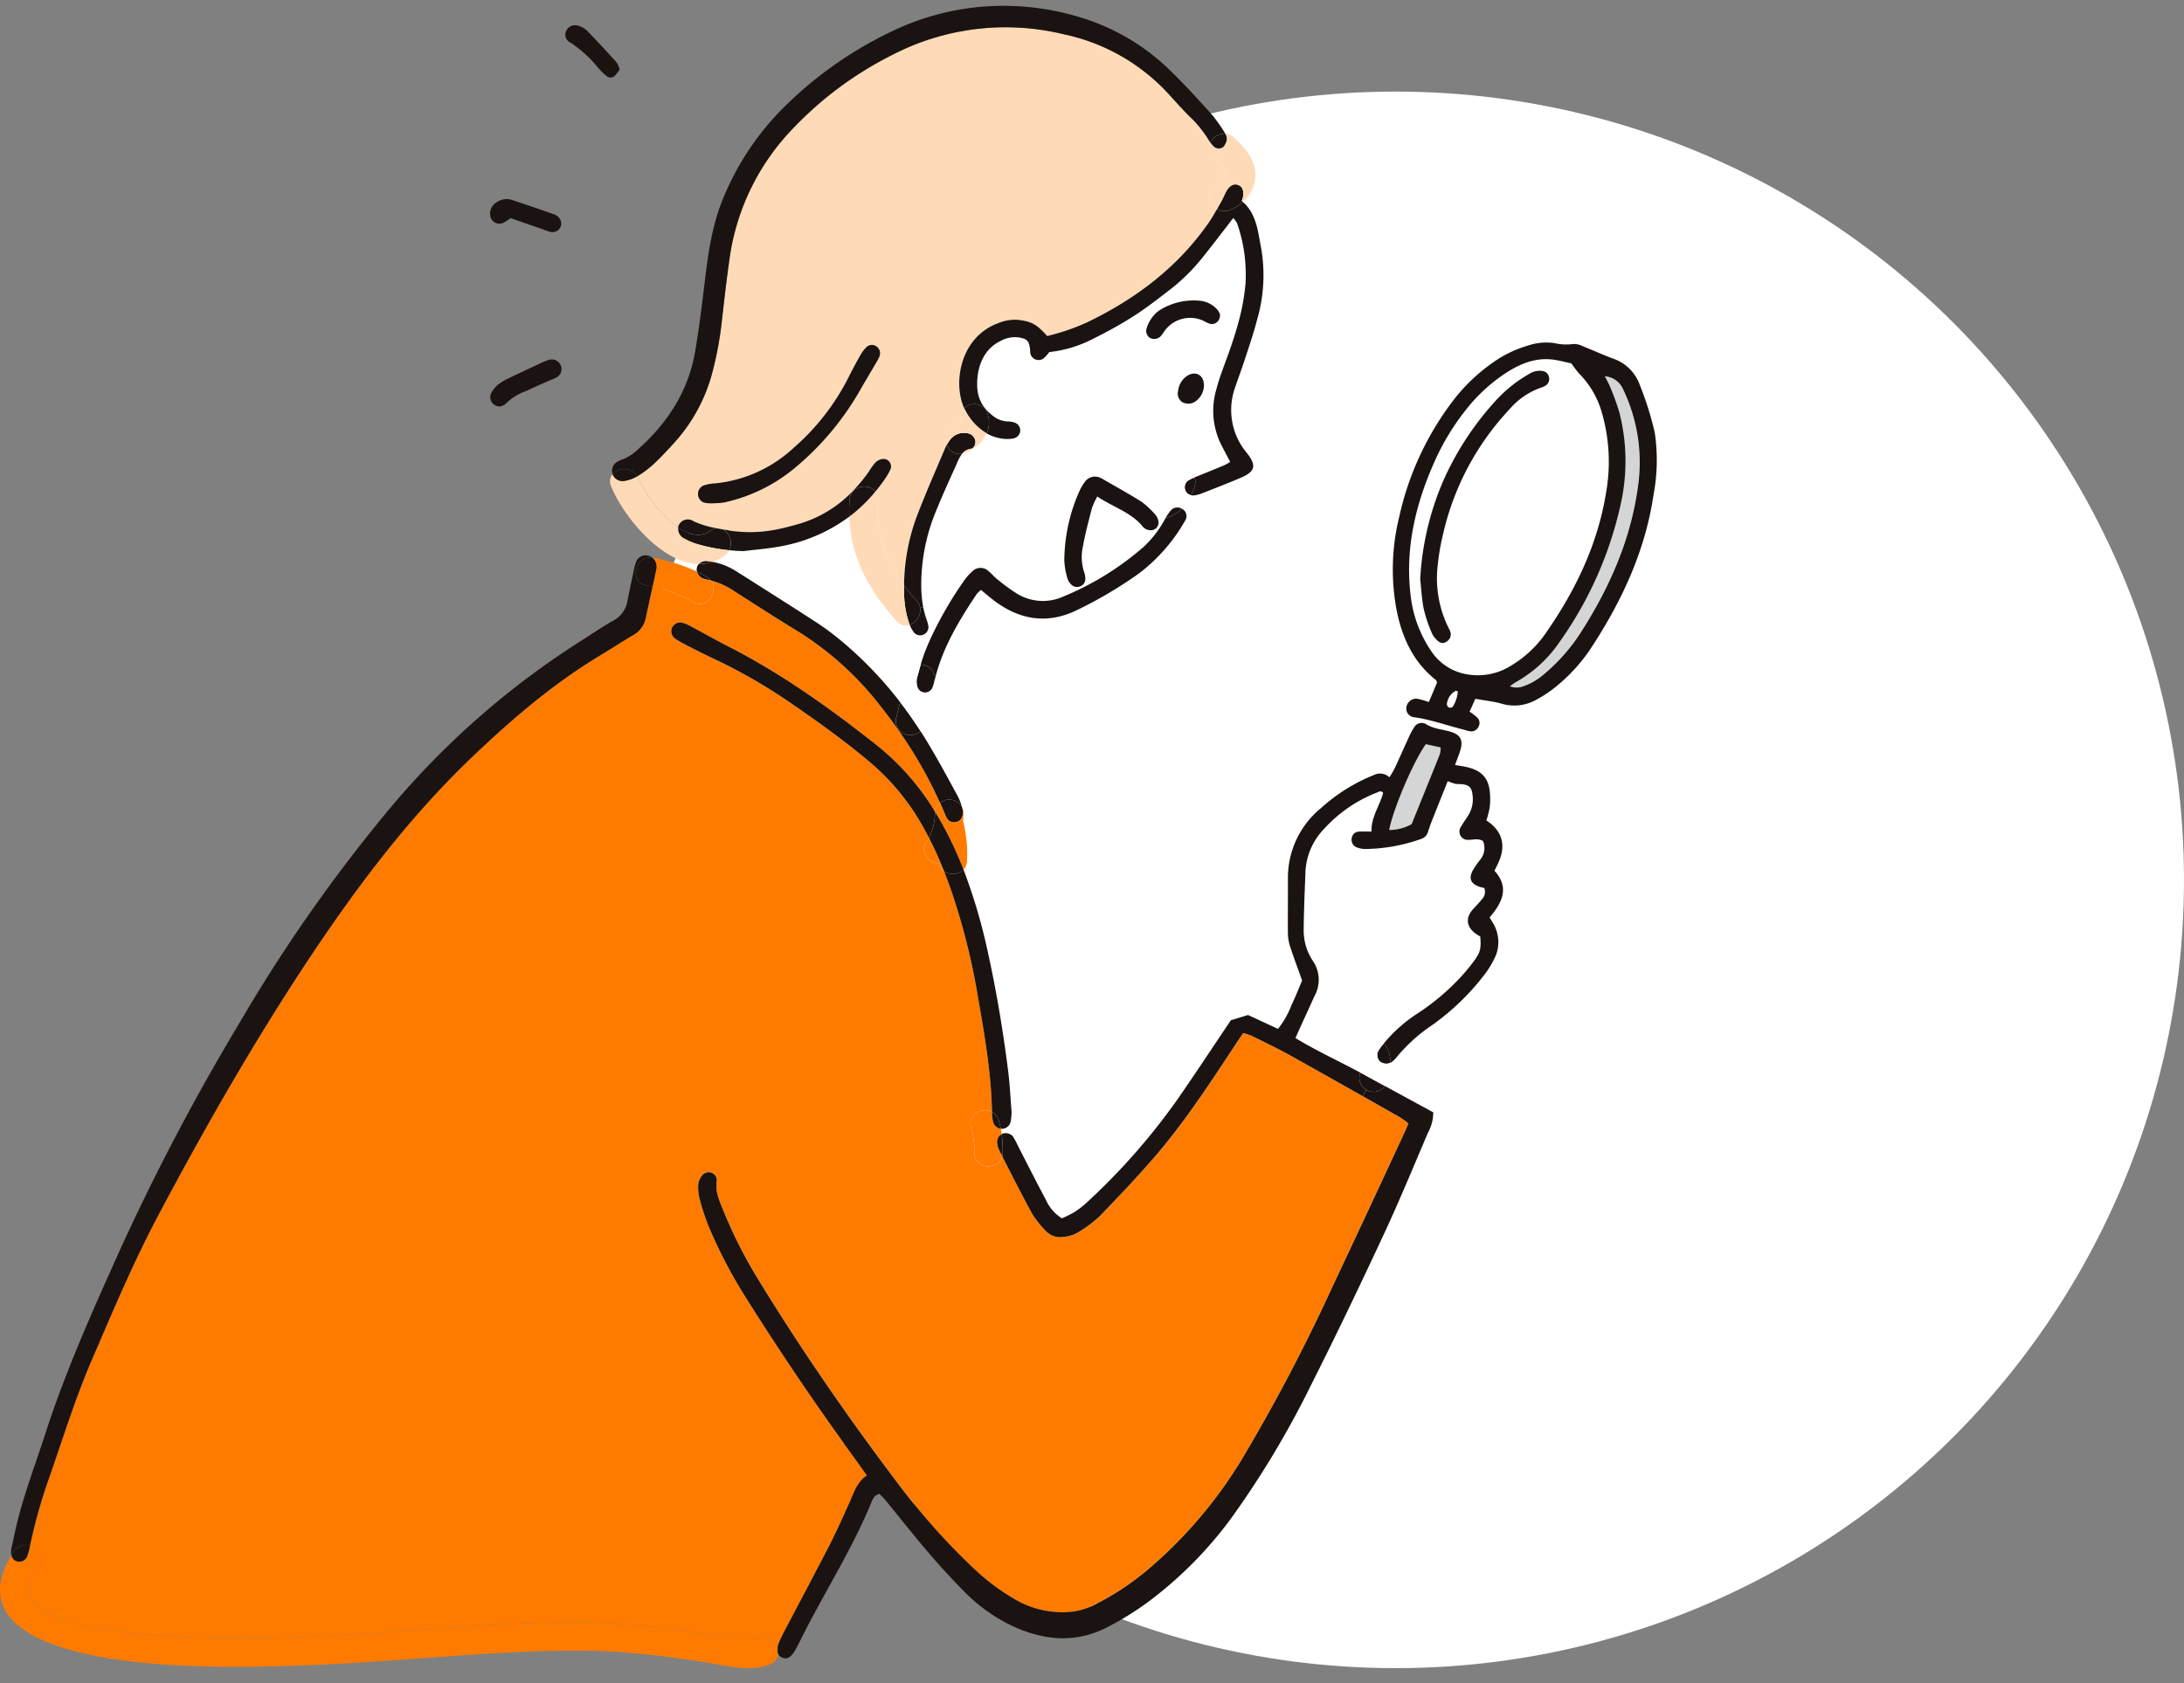 <svg xmlns="http://www.w3.org/2000/svg" xmlns:xlink="http://www.w3.org/1999/xlink" width="384" height="296" viewBox="0 0 384 296">
  <rect x="0" y="0" width="384" height="296" fill="#808080" stroke="none"/>
  <defs>
    <clipPath id="clip-path">
      <rect id="長方形_3946" data-name="長方形 3946" width="384" height="296" transform="translate(10465 -1781)" fill="#fff" stroke="#707070" stroke-width="1"/>
    </clipPath>
    <clipPath id="clip-path-2">
      <rect id="長方形_3717" data-name="長方形 3717" width="291.312" height="292.376" fill="none"/>
    </clipPath>
  </defs>
  <g id="ill-woman-search02" transform="translate(-10465 1781)" clip-path="url(#clip-path)">
    <g id="ill-woman-search" transform="translate(10465 -1779.954)">
      <circle id="楕円形_410" data-name="楕円形 410" cx="138.634" cy="138.634" r="138.634" transform="translate(106.732 15.061)" fill="#fff"/>
      <g id="グループ_4247" data-name="グループ 4247" transform="translate(0 -0.046)" clip-path="url(#clip-path-2)">
        <path id="パス_49398" data-name="パス 49398" d="M810.911,529.946c-3.76-2.018-7.659-3.8-11.407-6.08.382-.852.689-1.548,1.009-2.244.777-1.716,1.573-3.428,2.344-5.152a5.862,5.862,0,0,0-.238-6.092,9.644,9.644,0,0,1-1.668-5.352c.025-3.435.182-6.87.307-10.3a11.58,11.58,0,0,1,3.284-7.647,24.388,24.388,0,0,1,9.257-6.375c.37-.144.758-.451,1.122.051-.6,2.287-2.15,4.274-2.043,6.8-.809,0-1.492-.025-2.168.006a1.3,1.3,0,0,0-1.291,1.047,1.457,1.457,0,0,0,.815,1.711,4.671,4.671,0,0,0,1.492.3,30.236,30.236,0,0,0,9.833-1.754,1.835,1.835,0,0,0,1.235-1.216c.194-.57.37-1.147.589-1.705.94-2.388,1.9-4.763,2.9-7.264a10.6,10.6,0,0,0,1.317.47c.42.082.859.026,1.285.082,1.185.15,1.617.614,1.749,1.83a5.4,5.4,0,0,1-.646,3.485c-.438.733-.958,1.417-1.391,2.162a1.469,1.469,0,0,0,1.366,2.294c.84.013,1.7-.307,2.526.22a3.219,3.219,0,0,1-.558,3.347,15.971,15.971,0,0,0-1.3,1.905c-.677,1.392-.282,2.244,1.184,2.77a8.275,8.275,0,0,0,.884.226,1.864,1.864,0,0,1-.432,2.012c-.477.608-1.022,1.154-1.542,1.73-1.366,1.5-1.178,3.1.5,4.312.269.194.558.351.777.489.144,1.974.05,2.664-.89,4a31.209,31.209,0,0,1-2.607,3.184,40.415,40.415,0,0,1-7.471,6.3,26.321,26.321,0,0,0-5.967,5.277c-.025-.037-.05-.069-.081-.107a2.518,2.518,0,0,0-3.548,0,2.465,2.465,0,0,0-.319,3.084,1.352,1.352,0,0,0,.037.162c.013.2.019.4.019.6,0,.075-.044.482-.05.614-.094.319-.3.927-.075.439a3.21,3.21,0,0,0-.144.382" transform="translate(-571.729 -342.31)" fill="#fff"/>
        <path id="パス_49399" data-name="パス 49399" d="M886.353,220.827c2.532-1.7,5.272-2.908,8.431-2.557,1.09.125,2.156.432,3.372.683a17.542,17.542,0,0,0,1.428,1.869,15.809,15.809,0,0,1,3.936,6.838,31.051,31.051,0,0,1,.727,14.027c-1.467,9.069-5.34,17.148-10.549,24.626a19.7,19.7,0,0,1-6.142,5.785,10.961,10.961,0,0,1-7.634,1.561,9.426,9.426,0,0,1-6.493-4.212,21.636,21.636,0,0,1-3.535-9.559c-1.047-8.455.89-16.365,4.338-24a42.27,42.27,0,0,1,5.522-8.963,29.473,29.473,0,0,1,6.6-6.1m6.8-.52a3.259,3.259,0,0,0-2.444.514,23.84,23.84,0,0,0-5.635,4.443,52.432,52.432,0,0,0-9.126,13.619,50.142,50.142,0,0,0-4.374,17.995c.169,1.516.25,3.416.62,5.259a25.231,25.231,0,0,0,1.479,4.368,3.987,3.987,0,0,0,1.128,1.348,1.107,1.107,0,0,0,1.423.018,1.466,1.466,0,0,0,.7-1.529,3.2,3.2,0,0,0-.282-.715,19.555,19.555,0,0,1-1.98-11.238,39.381,39.381,0,0,1,.971-5.565,47.374,47.374,0,0,1,11.6-21.756,12.9,12.9,0,0,1,5.666-3.879,3.444,3.444,0,0,0,.7-.32,1.373,1.373,0,0,0,.608-1.554,1.313,1.313,0,0,0-1.047-1.009" transform="translate(-621.862 -156.044)" fill="#fff"/>
        <path id="パス_49400" data-name="パス 49400" d="M715.975,145.656a11.249,11.249,0,0,0-6.926,1.492,4.884,4.884,0,0,0-.689.476l-2.313-.5c1.63-1.153,3.2-2.388,4.789-3.6a34.788,34.788,0,0,0,5.791-5.848c1.706-2.124,3.341-4.3,5.1-6.569a4.492,4.492,0,0,1,.677.928,27.37,27.37,0,0,1,1.473,10.642,37.554,37.554,0,0,1-1.122,6.337l-3.529-.05a1.727,1.727,0,0,0,.176-.877,2.292,2.292,0,0,0-.351-.721,4.7,4.7,0,0,0-3.077-1.7" transform="translate(-504.897 -93.753)" fill="#fff"/>
        <path id="パス_49401" data-name="パス 49401" d="M475.139,335.835a1.4,1.4,0,0,0,1.654.326,1.237,1.237,0,0,0,.608-.508l.971.47c-.395.834-.771,1.679-1.122,2.538a27.008,27.008,0,0,0-.946,2.77,2.249,2.249,0,0,0-2.426,1.787l-1.209,4.826a67.763,67.763,0,0,0-10.661-11.037,45.631,45.631,0,0,0-3.923-2.9c-3.592-2.344-7.221-4.632-10.844-6.938q-1.843-1.175-3.7-2.331a11.3,11.3,0,0,0-3.868-1.461,7.639,7.639,0,0,0,2.168-1.147,2.585,2.585,0,0,0,.778-.9c.834.088,1.674.139,2.52.157,2.03-.25,4.086-.407,6.1-.765a28.707,28.707,0,0,0,12.5-5.3c.276,7.182,3.3,12.729,8.28,18.327a2.13,2.13,0,0,0,2.344.7,5.7,5.7,0,0,0,.777,1.392" transform="translate(-314.41 -225.56)" fill="#fff"/>
        <path id="パス_49402" data-name="パス 49402" d="M617,203.369a3.562,3.562,0,0,0,1.254-2.457c.062-1.893-1.31-2.746-2.783-1.95a3.564,3.564,0,0,0-1.748,2.689,1.835,1.835,0,0,0,.689,2.024,2.216,2.216,0,0,0,2.589-.307m5.49-8.016c-.721,2.018-1.536,4.018-2.062,6.086a13.371,13.371,0,0,0,.865,9.777c.476.915.953,1.824,1.561,2.984a9.958,9.958,0,0,1-1.04.595c-1.579.659-3.171,1.3-4.757,1.949-.163.07-.333.132-.5.2a2.609,2.609,0,0,0-1.687-1.548,2.55,2.55,0,0,0-3.084,1.756c-.081.25-.175.5-.269.746-.031.069-.119.269-.15.326-.082.157-.175.313-.27.464l-.037.038c-.038.037-.126.119-.189.176-.107.069-.2.131-.307.194a.411.411,0,0,1-.057.026.879.879,0,0,1-.1.037,2.515,2.515,0,0,0,1.1,4.9c-.031.057-.069.12-.1.176a18.97,18.97,0,0,1-3.742,4.883,50.985,50.985,0,0,1-14.147,8.762,8.725,8.725,0,0,1-8.16-.514,33.118,33.118,0,0,1-3.51-2.576c-.539-.42-.971-.978-1.511-1.4a1.994,1.994,0,0,0-2.808.057,9.1,9.1,0,0,0-1.524,1.724,65.951,65.951,0,0,0-5.477,9.357h-.007l-.971-.47a1.41,1.41,0,0,0,.245-.94,7.309,7.309,0,0,0-.333-1.241,14.359,14.359,0,0,1-.564-2.05,19.875,19.875,0,0,1-.357-3.51,33.806,33.806,0,0,1,2.626-13.55c1.128-2.783,2.382-5.517,3.617-8.249a7.386,7.386,0,0,1,.915-1.724,1.72,1.72,0,0,0,.307-.081,6.92,6.92,0,0,0,4.031-3.522,7.785,7.785,0,0,0,3.209.965,5.7,5.7,0,0,0,1.529-.094,1.439,1.439,0,0,0,.075-2.808,4.33,4.33,0,0,0-1.273-.176,4.383,4.383,0,0,1-2.557-1.084,7.305,7.305,0,0,1-1.229-1.178,6.166,6.166,0,0,1-1.4-3.642c-.189-3.146.871-6.732,4.105-8.242a5.151,5.151,0,0,1,3.222-.62c1.485.276,1.779.6,1.968,2.175.019.169-.013.345.019.507a1.471,1.471,0,0,0,2.344,1,5.781,5.781,0,0,0,1-1.11,21.656,21.656,0,0,0,7.841-2.407,71.207,71.207,0,0,0,7.176-4.03c.559-.357,1.11-.733,1.649-1.116l2.313.5a6.163,6.163,0,0,0-1.881,2.94,1.481,1.481,0,0,0,.565,1.6,1.615,1.615,0,0,0,1.892-.232,7.329,7.329,0,0,0,.621-.827,5.544,5.544,0,0,1,7.2-1.792,4.748,4.748,0,0,0,.927.413,1.412,1.412,0,0,0,1.542-.764l3.529.05c-.532,2.068-1.2,4.106-1.937,6.13" transform="translate(-406.567 -133.966)" fill="#fff"/>
        <path id="パス_49403" data-name="パス 49403" d="M442.7,98.79a35.66,35.66,0,0,0-2.438,12.667,21.175,21.175,0,0,1-4.588-14.98,2.223,2.223,0,0,0-.439-1.555c.583-.7,1.134-1.429,1.661-2.2a9.988,9.988,0,0,0,1.015-1.78A1.333,1.333,0,0,0,436.6,89.2a2.314,2.314,0,0,0-1.335.583,11.025,11.025,0,0,0-1.2,1.66,27.89,27.89,0,0,1-2.739,3.329,21.267,21.267,0,0,1-9.821,5.936c-.908.251-1.811.514-2.732.7a23.814,23.814,0,0,1-9.182.395c-.376-.069-.752-.132-1.122-.194a1.838,1.838,0,0,0-1.24-.232h-.013a16.609,16.609,0,0,1-4.043-1.253,1.74,1.74,0,0,0-2.457.632,1.44,1.44,0,0,0-.169.5,22.844,22.844,0,0,1-6.951-8.58,2.768,2.768,0,0,0-.213-.433,17.656,17.656,0,0,0,2.858-2.144c1.316-1.228,2.544-2.551,3.754-3.892a29.642,29.642,0,0,0,6.668-12.629,60.768,60.768,0,0,0,1.561-8.612c.439-3.836.871-7.678,1.429-11.5a41.063,41.063,0,0,1,11.169-22.476,63.127,63.127,0,0,1,17.543-12.931,43.266,43.266,0,0,1,30.01-3.534A34.645,34.645,0,0,1,486.854,25.1c1.215,1.329,2.413,2.689,3.691,3.955a20.371,20.371,0,0,1,3.228,3.993c.107.175.219.351.344.52A2.1,2.1,0,0,0,494.7,36.2a6.332,6.332,0,0,1,2.338,3.178c.213.846-1.323,1.422-1.83,1.66-2.019.94-1.43,3.291.081,4.212-.458.816-.922,1.624-1.454,2.389-5.484,7.9-12.893,13.462-21.473,17.581a38.142,38.142,0,0,1-6.926,2.363c-1.887-2.069-2.664-2.489-4.871-2.814a7.6,7.6,0,0,0-3.773.564c-6.757,2.507-7.948,10.612-5.961,14.949a2.477,2.477,0,0,0-.6,2.438,1.017,1.017,0,0,1-.088.138.608.608,0,0,1-.062.075c-.038.038-.2.181-.27.245-.068.037-.132.087-.2.125a1.049,1.049,0,0,0-.119.075.309.309,0,0,1-.069.025,2.557,2.557,0,0,0-1.755,3.084,2.007,2.007,0,0,0,.094.27,6.557,6.557,0,0,0-.313.633c-1.6,3.791-3.266,7.559-4.751,11.4M436.01,70.98a1.462,1.462,0,0,0-.608-1.58,1.382,1.382,0,0,0-1.674.063,6.627,6.627,0,0,0-1.1,1.4c-.8,1.423-1.573,2.864-2.3,4.325a40.645,40.645,0,0,1-9.5,12.084,23.69,23.69,0,0,1-14.1,6.255,7.233,7.233,0,0,0-1.749.377,1.607,1.607,0,0,0,.4,3.045,10.12,10.12,0,0,0,1.134.07c.664-.038,1.178-.051,1.692-.1a6.98,6.98,0,0,0,1.009-.194,29.075,29.075,0,0,0,12.059-6.111A49.945,49.945,0,0,0,432.2,77.686c1.1-1.943,2.263-3.854,3.385-5.785a4.208,4.208,0,0,0,.42-.921" transform="translate(-281.31 -9.493)" fill="#fedab6"/>
        <path id="パス_49404" data-name="パス 49404" d="M943.968,274.159a32.742,32.742,0,0,1-6.155,6.9,11.152,11.152,0,0,1-3.992,2.281,3.271,3.271,0,0,1-2.074-.1,10.2,10.2,0,0,1,.984-.683,22.9,22.9,0,0,0,7.873-7.283,66.261,66.261,0,0,0,10.636-24.093A34.508,34.508,0,0,0,951,235.1a43,43,0,0,0-1.662-4.582,20.2,20.2,0,0,0-.915-1.805,3.828,3.828,0,0,1,3.234,2.313,29.734,29.734,0,0,1,2.683,16.509c-1.235,9.791-5.1,18.459-10.373,26.619" transform="translate(-666.296 -163.558)" fill="#d4d5d5"/>
        <path id="パス_49405" data-name="パス 49405" d="M857.363,470.978c.658-3.629,4.306-12.159,6.443-15.086.784.169,1.6.35,2.6.57a5.077,5.077,0,0,1-.149,1.2c-1.642,4.118-3.316,8.223-4.958,12.291a8.129,8.129,0,0,1-3.936,1.022" transform="translate(-613.104 -326.012)" fill="#d4d5d5"/>
        <path id="パス_49406" data-name="パス 49406" d="M170.712,380.847a76.694,76.694,0,0,1,7.508,13.087,2.063,2.063,0,0,0-.307.345,2.28,2.28,0,0,0-.551,1.222,44.144,44.144,0,0,0-10.247-11.714c-8.23-6.506-16.735-12.592-26.105-17.38-2.287-1.172-4.531-2.444-6.8-3.648a5.636,5.636,0,0,0-1.423-.558,1.6,1.6,0,0,0-1.691.9,1.578,1.578,0,0,0,.457,1.855,12.939,12.939,0,0,0,1.761,1.06c1.68.865,3.36,1.723,5.065,2.525a96.147,96.147,0,0,1,13.169,7.528c4.889,3.359,9.715,6.787,14.252,10.611a41.014,41.014,0,0,1,9.063,10.8q.732,1.261,1.391,2.557a7.464,7.464,0,0,1-.458.815c-1.2,1.886.489,3.666,2.219,3.7a2.193,2.193,0,0,0,.921,1.411c.4.99.765,1.986,1.122,3a116.957,116.957,0,0,1,4.8,18.935c1.178,6.75,2.363,13.494,2.5,20.364-1.729-.915-4.425.407-3.667,2.788a13.282,13.282,0,0,1,.539,4.35c0,2.989,4.281,3.215,4.927.683,1.73,3.385,3.448,6.782,5.264,10.117a17.46,17.46,0,0,0,2.4,3.009,3.412,3.412,0,0,0,3.046,1.041,5.878,5.878,0,0,0,2.9-.966,22.982,22.982,0,0,0,3.485-2.632c3.278-3.4,6.55-6.819,9.634-10.4,5.4-6.262,9.9-13.187,14.434-20.076.376-.564.758-1.122,1.191-1.768a9.784,9.784,0,0,1,1.479.464c2.3,1.141,4.626,2.25,6.869,3.5q6.356,3.535,12.674,7.132,3.309,1.871,6.618,3.748a16.4,16.4,0,0,1,1.423,1.015c-.219.52-.376.922-.558,1.31q-6.478,13.886-12.968,27.766a315.092,315.092,0,0,1-15.951,30.3A79.606,79.606,0,0,1,214.548,528.9a47.485,47.485,0,0,1-8.555,5.7,12.037,12.037,0,0,1-4.6,1.561,16.558,16.558,0,0,1-9.464-1.874,38.082,38.082,0,0,1-7.665-5.622,118.062,118.062,0,0,1-14-15.807c-8.493-11.251-16.478-22.859-23.848-34.874a82.181,82.181,0,0,1-6.3-12.391c-.658-1.648-1.473-3.3-1.166-5.2a1.363,1.363,0,0,0-.877-1.441,1.483,1.483,0,0,0-1.805.6,2.962,2.962,0,0,0-.57,1.391,8.458,8.458,0,0,0,.225,2.545,40.566,40.566,0,0,0,1.7,5.121,85.067,85.067,0,0,0,6.18,11.87q9.279,14.723,19.5,28.812c.652.9,1.291,1.812,2.062,2.889-1.837,1.21-2.332,3.172-3.147,4.952-1.1,2.419-2.175,4.864-3.384,7.226-2.632,5.115-5.346,10.192-8.017,15.287a22.038,22.038,0,0,0-.984,2.093,3.156,3.156,0,0,0-.188.809,2.588,2.588,0,0,0-3.66-1.586c.79-.407-.665-.088-1.128-.1-1.091-.031-2.181-.15-3.259-.269-3.172-.332-6.318-.815-9.477-1.254a133.178,133.178,0,0,0-20.163-1.335c-13.89.176-27.76,1.711-41.637,2.388a258.888,258.888,0,0,1-27.985.07,88.676,88.676,0,0,1-13.789-1.755c-3.084-.677-6.632-1.573-9.063-3.711-2.25-1.981-1.461-4.356.188-6.9a2.322,2.322,0,0,0-1.448-3.56,92.241,92.241,0,0,1,3.034-11.019c2.551-7.189,4.751-14.5,7.778-21.535,3.735-8.675,7.4-17.387,11.826-25.73C49,450.945,57.6,435.889,67.194,421.418c8.524-12.836,17.75-25.108,28.957-35.776,6.913-6.588,14.158-12.774,22.375-17.719,1.912-1.154,3.779-2.375,5.7-3.51a4.386,4.386,0,0,0,2.238-2.989q.593-2.773,1.2-5.534a22.7,22.7,0,0,1,7.033,2.633c2.469,1.561,4.757-1.805,3.19-3.742a13.5,13.5,0,0,1,4.237,1.955c3.691,2.357,7.365,4.739,11.107,7.008A55.274,55.274,0,0,1,167.677,376.8c1.053,1.322,2.069,2.67,3.034,4.042" transform="translate(-12.934 -253.706)" fill="#ff7b00"/>
        <path id="パス_49407" data-name="パス 49407" d="M895.639,225.916a3.259,3.259,0,0,1,2.444-.514,1.313,1.313,0,0,1,1.047,1.009,1.373,1.373,0,0,1-.608,1.554,3.439,3.439,0,0,1-.7.32,12.9,12.9,0,0,0-5.666,3.88,47.375,47.375,0,0,0-11.6,21.755,39.454,39.454,0,0,0-.971,5.565,19.558,19.558,0,0,0,1.98,11.238,3.2,3.2,0,0,1,.282.715,1.466,1.466,0,0,1-.7,1.529,1.108,1.108,0,0,1-1.423-.018A3.981,3.981,0,0,1,878.6,271.6a25.222,25.222,0,0,1-1.479-4.368c-.37-1.843-.452-3.742-.621-5.259a50.146,50.146,0,0,1,4.374-17.995A52.426,52.426,0,0,1,890,230.36a23.842,23.842,0,0,1,5.635-4.444" transform="translate(-626.792 -161.138)" fill="#1a1311"/>
        <path id="パス_49408" data-name="パス 49408" d="M869.02,271.547a.715.715,0,0,0,.344.583c.176.087.6.038.671-.087a6.015,6.015,0,0,0,.915-2.72c-.213-.088-.307-.163-.351-.138a3.04,3.04,0,0,0-1.58,2.363m17.443-12.567c5.209-7.478,9.082-15.557,10.549-24.626a31.056,31.056,0,0,0-.727-14.027,15.811,15.811,0,0,0-3.937-6.838,17.586,17.586,0,0,1-1.428-1.869c-1.216-.25-2.282-.558-3.372-.683-3.159-.351-5.9.859-8.431,2.558a29.477,29.477,0,0,0-6.6,6.1A42.278,42.278,0,0,0,867,228.557c-3.447,7.634-5.384,15.544-4.337,24a21.633,21.633,0,0,0,3.535,9.559,9.425,9.425,0,0,0,6.493,4.212,10.959,10.959,0,0,0,7.634-1.561,19.7,19.7,0,0,0,6.142-5.785m-2.676-50.656a10.2,10.2,0,0,1,4.081-.282,9.067,9.067,0,0,0,3.316.175,3.237,3.237,0,0,1,1.717.376c1.755.7,3.472,1.479,5.233,2.15a7.549,7.549,0,0,1,4.8,4.663,56.8,56.8,0,0,1,2.626,8.336,32.889,32.889,0,0,1-.213,11.025c-1.467,9.878-5.585,18.691-11.006,26.951a29.965,29.965,0,0,1-6.443,6.989,20.94,20.94,0,0,1-3,1.975,7.857,7.857,0,0,1-6.2.8c-1.38-.407-2.846-.546-4.676-.878-.325.734-.664,1.485-1.015,2.263a14.711,14.711,0,0,1,1.3.984,1.346,1.346,0,0,1,.282,1.654,1.4,1.4,0,0,1-1.473.821,9.728,9.728,0,0,1-1.234-.326c-2.909-.709-5.729-1.767-8.719-2.162a1.517,1.517,0,0,1-1.272-1.649,1.755,1.755,0,0,1,1.711-1.61,6.767,6.767,0,0,1,1.248.281c.307.082.608.189,1,.313.52-1.234.978-2.318,1.436-3.415-.062-.15-.081-.363-.194-.451-3.993-3.152-5.961-7.49-6.913-12.3a38.637,38.637,0,0,1,.451-16.358,52.213,52.213,0,0,1,9.9-21.022,32.065,32.065,0,0,1,7.2-6.581,20.763,20.763,0,0,1,6.079-2.714m2.357,57.888a32.734,32.734,0,0,0,6.155-6.9c5.277-8.16,9.138-16.828,10.373-26.619a29.741,29.741,0,0,0-2.683-16.509,3.828,3.828,0,0,0-3.234-2.313,20.21,20.21,0,0,1,.915,1.805,43.017,43.017,0,0,1,1.661,4.582,34.5,34.5,0,0,1,.238,16.077,66.25,66.25,0,0,1-10.636,24.093,22.9,22.9,0,0,1-7.873,7.283,10.167,10.167,0,0,0-.984.683,3.273,3.273,0,0,0,2.074.1,11.157,11.157,0,0,0,3.993-2.281" transform="translate(-614.626 -148.712)" fill="#1a1311"/>
        <path id="パス_49409" data-name="パス 49409" d="M851.174,640.47a5.582,5.582,0,0,1,1.141,3.441,1.75,1.75,0,0,1-1.931-.3,1.571,1.571,0,0,1-.138-1.912,11.933,11.933,0,0,1,.927-1.229" transform="translate(-607.831 -458.004)" fill="#1a1311"/>
        <path id="パス_49410" data-name="パス 49410" d="M840.055,659.109q1.711.94,3.435,1.88a2.557,2.557,0,0,1-3.3.677,2.469,2.469,0,0,1-1.04-3.047c.307.157.608.326.908.489" transform="translate(-599.964 -470.983)" fill="#1a1311"/>
        <path id="パス_49411" data-name="パス 49411" d="M843.43,645.906q-1.72-.94-3.435-1.88c-.3-.163-.6-.332-.909-.489a3.152,3.152,0,0,1,.144-.382c-.225.488-.019-.12.075-.439.006-.132.05-.539.05-.614,0-.194-.006-.4-.019-.6a1.346,1.346,0,0,1-.037-.163,2.464,2.464,0,0,1,.319-3.084,2.518,2.518,0,0,1,3.548,0,1.28,1.28,0,0,1,.081.106,11.942,11.942,0,0,0-.927,1.229,1.571,1.571,0,0,0,.138,1.911,1.749,1.749,0,0,0,1.931.3,8.968,8.968,0,0,1-.834,3.88,1.566,1.566,0,0,1-.126.22" transform="translate(-599.905 -455.9)" fill="#fff"/>
        <path id="パス_49412" data-name="パス 49412" d="M753.531,114.771a2.548,2.548,0,0,1-2.45-.113c.257-.463.514-.921.771-1.378.338-.6.576-1.248.921-1.843.514-.871,1.216-1.241,1.862-1.059.84.238,1.178.883,1.041,2.043a5.581,5.581,0,0,1-.239.827c.069.057.131.113.194.17a8.38,8.38,0,0,1-2.1,1.354" transform="translate(-537.102 -78.9)" fill="#1a1311"/>
        <path id="パス_49413" data-name="パス 49413" d="M746.953,83.223a2.1,2.1,0,0,1-.583-2.632,6.352,6.352,0,0,0,.6.7,1.318,1.318,0,0,0,1.661.088,2.51,2.51,0,0,0,.627-1.31A1.8,1.8,0,0,0,749,79.03a2.559,2.559,0,0,1,1.5.646c1.886,1.642,3.942,4.13,3.792,6.819a6.366,6.366,0,0,1-2.2,4.538c-.063-.057-.125-.113-.194-.17a5.58,5.58,0,0,0,.239-.827c.138-1.16-.2-1.805-1.04-2.043-.646-.182-1.348.188-1.862,1.059-.344.6-.583,1.248-.921,1.843-.257.457-.514.915-.771,1.378-1.511-.921-2.1-3.271-.081-4.212.507-.238,2.043-.815,1.83-1.66a6.332,6.332,0,0,0-2.338-3.178" transform="translate(-533.563 -56.516)" fill="#fedab6"/>
        <path id="パス_49414" data-name="パス 49414" d="M746.966,80.579a2.838,2.838,0,0,1,2.626-1.561,1.8,1.8,0,0,1,.263,1.034,2.508,2.508,0,0,1-.626,1.31,1.318,1.318,0,0,1-1.661-.088,6.315,6.315,0,0,1-.6-.7" transform="translate(-534.159 -56.504)" fill="#1a1311"/>
        <path id="パス_49415" data-name="パス 49415" d="M731.525,229.349a3.561,3.561,0,0,1-1.253,2.457,2.216,2.216,0,0,1-2.589.307,1.834,1.834,0,0,1-.689-2.024,3.564,3.564,0,0,1,1.748-2.689c1.473-.8,2.845.057,2.783,1.95" transform="translate(-519.839 -162.403)" fill="#1a1311"/>
        <path id="パス_49416" data-name="パス 49416" d="M732.93,292.8a16.417,16.417,0,0,1-.621,1.592,1.4,1.4,0,0,1-1.06-.94,1.446,1.446,0,0,1,.7-1.761,6.615,6.615,0,0,1,.909-.426,2.194,2.194,0,0,1,.069,1.535" transform="translate(-522.867 -208.285)" fill="#1a1311"/>
        <path id="パス_49417" data-name="パス 49417" d="M716.109,287.576a1.446,1.446,0,0,0-.7,1.762,1.4,1.4,0,0,0,1.06.94,8.37,8.37,0,0,1-1.179,1.937,4.078,4.078,0,0,1-.427.451,1.556,1.556,0,0,0-1.823.113,7.189,7.189,0,0,0-1.066,1.485,2.515,2.515,0,0,1-1.1-4.9.873.873,0,0,0,.1-.037.412.412,0,0,0,.057-.026c.106-.062.2-.125.307-.194.063-.057.15-.138.189-.176l.037-.038c.094-.15.187-.307.269-.464.031-.057.119-.257.15-.326.095-.244.188-.5.269-.746a2.55,2.55,0,0,1,3.084-1.756,2.608,2.608,0,0,1,1.687,1.549,6.6,6.6,0,0,0-.909.426" transform="translate(-507.024 -204.171)" fill="#fff"/>
        <path id="パス_49418" data-name="パス 49418" d="M720.445,310.138a1.556,1.556,0,0,1,1.823-.113,7.247,7.247,0,0,1-2.664,1.536,1.451,1.451,0,0,1-.225.062,7.208,7.208,0,0,1,1.065-1.485" transform="translate(-514.431 -221.531)" fill="#1a1311"/>
        <path id="パス_49419" data-name="パス 49419" d="M716.915,182.03a4.7,4.7,0,0,1,3.077,1.7,2.291,2.291,0,0,1,.351.721,1.727,1.727,0,0,1-.176.877,1.413,1.413,0,0,1-1.542.764,4.719,4.719,0,0,1-.927-.413,5.544,5.544,0,0,0-7.2,1.792,7.324,7.324,0,0,1-.62.827,1.616,1.616,0,0,1-1.893.232,1.481,1.481,0,0,1-.565-1.6A6.162,6.162,0,0,1,709.3,184a4.878,4.878,0,0,1,.689-.476,11.249,11.249,0,0,1,6.926-1.492" transform="translate(-505.837 -130.127)" fill="#1a1311"/>
        <path id="パス_49420" data-name="パス 49420" d="M686.322,461.535a8.14,8.14,0,0,0,3.936-1.022c1.642-4.068,3.316-8.174,4.958-12.291a5.047,5.047,0,0,0,.149-1.2c-1-.219-1.816-.4-2.6-.57-2.138,2.927-5.786,11.457-6.444,15.086m-25.684,35.725c-.433.646-.816,1.2-1.191,1.768-4.538,6.889-9.038,13.814-14.435,20.076-3.084,3.579-6.355,6.995-9.633,10.4a23,23,0,0,1-3.485,2.632,5.878,5.878,0,0,1-2.9.966,3.412,3.412,0,0,1-3.046-1.041,17.449,17.449,0,0,1-2.4-3.009c-1.817-3.335-3.534-6.732-5.265-10.117a2.591,2.591,0,0,0,.088-.683,23.111,23.111,0,0,0-.188-3.241.807.807,0,0,1,.112-.05,1.681,1.681,0,0,1,1.875.482,17.737,17.737,0,0,1,.959,1.806c1.61,3.127,3.19,6.274,4.851,9.376a7.329,7.329,0,0,0,2.795,3.209,20.791,20.791,0,0,0,2.182-1.091,15.73,15.73,0,0,0,2.237-1.737A114.015,114.015,0,0,0,649,509.044c3.19-4.582,6.249-9.251,9.477-14.045.878-.27,1.749-.533,3.021-.922,1.472.683,3.322,1.536,5.264,2.439a15.38,15.38,0,0,0,2.407-4.269c.715-1.453,1.3-2.977,1.837-4.237-.784-2.206-1.511-4.124-2.143-6.079a7.935,7.935,0,0,1-.357-2.275c-.025-3.178.025-6.355.006-9.533a15.8,15.8,0,0,1,5.792-12.416,31.044,31.044,0,0,1,9.332-5.841,2.41,2.41,0,0,1,2.72.4,17.347,17.347,0,0,0,.934-1.592c.833-1.786,1.623-3.6,2.45-5.39a12.5,12.5,0,0,1,.971-1.805,1.5,1.5,0,0,1,2.037-.583c1.279.834,2.752.916,4.149,1.3,1.962.545,2.5,1.486,1.894,3.435-.251.8-.571,1.586-.9,2.476.733.125,1.311.207,1.874.326,2.89.6,4.156,2.05,4.287,4.946a12.382,12.382,0,0,1-.082,2.312,17.33,17.33,0,0,1-.57,2.169c2.714,1.762,3.473,4.218,2.244,7.127-.232.552-.514,1.085-.821,1.717,2.714,2.983,1.341,5.641-.853,8.211l.546.909a6.435,6.435,0,0,1,.263,6.4,16.315,16.315,0,0,1-1.768,2.826,42.8,42.8,0,0,1-9.057,8.744,29.161,29.161,0,0,0-6.3,5.666,4.736,4.736,0,0,1-.915.9,2.105,2.105,0,0,1-.2.119,5.582,5.582,0,0,0-1.141-3.441,26.317,26.317,0,0,1,5.967-5.277,40.409,40.409,0,0,0,7.471-6.3,31.183,31.183,0,0,0,2.607-3.184c.94-1.335,1.035-2.025.89-4-.22-.138-.508-.294-.777-.489-1.68-1.21-1.868-2.814-.5-4.312.52-.576,1.065-1.122,1.542-1.73a1.864,1.864,0,0,0,.432-2.012,8.246,8.246,0,0,1-.884-.226c-1.466-.526-1.862-1.379-1.184-2.77a16.009,16.009,0,0,1,1.3-1.905,3.219,3.219,0,0,0,.557-3.347c-.827-.526-1.686-.207-2.526-.22a1.469,1.469,0,0,1-1.366-2.294c.433-.746.953-1.429,1.391-2.162a5.405,5.405,0,0,0,.646-3.485c-.132-1.216-.564-1.68-1.749-1.83-.426-.056-.865,0-1.285-.082a10.588,10.588,0,0,1-1.316-.47c-1,2.5-1.961,4.876-2.9,7.264-.219.558-.394,1.135-.589,1.705a1.836,1.836,0,0,1-1.235,1.216,30.237,30.237,0,0,1-9.833,1.754,4.67,4.67,0,0,1-1.492-.3,1.457,1.457,0,0,1-.815-1.711,1.3,1.3,0,0,1,1.291-1.047c.677-.031,1.36-.006,2.168-.006-.106-2.526,1.447-4.513,2.043-6.8-.364-.5-.752-.195-1.122-.051a24.382,24.382,0,0,0-9.257,6.375,11.579,11.579,0,0,0-3.285,7.647c-.125,3.428-.282,6.862-.307,10.3a9.639,9.639,0,0,0,1.668,5.352,5.863,5.863,0,0,1,.238,6.092c-.771,1.724-1.567,3.436-2.344,5.152-.32.7-.627,1.392-1.009,2.244,3.747,2.275,7.647,4.061,11.407,6.08a2.47,2.47,0,0,0,1.04,3.046l-.626,1.1q-6.327-3.591-12.674-7.132c-2.244-1.248-4.569-2.356-6.869-3.5a9.8,9.8,0,0,0-1.479-.464" transform="translate(-442.063 -316.569)" fill="#1a1311"/>
        <path id="パス_49421" data-name="パス 49421" d="M616.1,696.548a23.1,23.1,0,0,1,.188,3.241,2.6,2.6,0,0,1-.088.683c-.181-.357-.37-.72-.552-1.078a3.955,3.955,0,0,1-.357-1.222,1.551,1.551,0,0,1,.809-1.624" transform="translate(-439.987 -498.106)" fill="#1a1311"/>
        <path id="パス_49422" data-name="パス 49422" d="M602.9,683.97a1.643,1.643,0,0,0,1.335,1.141,7.629,7.629,0,0,1,.151.921,1.551,1.551,0,0,0-.809,1.624,3.954,3.954,0,0,0,.357,1.222c.181.358.37.721.551,1.078-.645,2.532-4.927,2.306-4.927-.683a13.28,13.28,0,0,0-.539-4.35c-.758-2.382,1.938-3.7,3.667-2.788,0,.106.006.213.006.319a6.465,6.465,0,0,0,.207,1.517" transform="translate(-428.265 -487.589)" fill="#ff7b00"/>
        <path id="パス_49423" data-name="パス 49423" d="M613.389,684.326a11.738,11.738,0,0,1,.376,1.517,1.643,1.643,0,0,1-1.335-1.141,6.466,6.466,0,0,1-.207-1.517c0-.107-.006-.213-.006-.319a2.443,2.443,0,0,1,1.172,1.46" transform="translate(-437.799 -488.322)" fill="#1a1311"/>
        <path id="パス_49424" data-name="パス 49424" d="M612.948,253.94a5.692,5.692,0,0,1-1.529.094,7.787,7.787,0,0,1-3.209-.965,4.735,4.735,0,0,0-.025-3.923,1.7,1.7,0,0,0-.257-.421l.037-.031a7.307,7.307,0,0,0,1.229,1.178,4.383,4.383,0,0,0,2.557,1.084,4.33,4.33,0,0,1,1.273.176,1.439,1.439,0,0,1-.075,2.808" transform="translate(-434.732 -177.843)" fill="#1a1311"/>
        <path id="パス_49425" data-name="パス 49425" d="M595.537,246.3a2.614,2.614,0,0,1,3.171.476,1.7,1.7,0,0,1,.257.421,4.735,4.735,0,0,1,.025,3.924,9.924,9.924,0,0,1-3.66-3.855,6.373,6.373,0,0,1-.295-.583,2.394,2.394,0,0,1,.5-.383" transform="translate(-425.512 -175.899)" fill="#1a1311"/>
        <path id="パス_49426" data-name="パス 49426" d="M640.161,123.993c-1.761,2.269-3.4,4.445-5.1,6.569a34.79,34.79,0,0,1-5.791,5.847c-1.586,1.216-3.159,2.451-4.789,3.6-.539.382-1.09.759-1.649,1.116a71.257,71.257,0,0,1-7.176,4.03,21.658,21.658,0,0,1-7.841,2.406,5.782,5.782,0,0,1-1,1.11,1.472,1.472,0,0,1-2.344-1c-.031-.162,0-.338-.018-.507-.189-1.58-.483-1.9-1.968-2.175a5.154,5.154,0,0,0-3.222.621c-3.234,1.511-4.293,5.1-4.1,8.243a6.164,6.164,0,0,0,1.4,3.641l-.037.031a2.614,2.614,0,0,0-3.171-.476,2.407,2.407,0,0,0-.5.383c-1.987-4.338-.8-12.442,5.961-14.949a7.6,7.6,0,0,1,3.772-.563c2.207.325,2.983.746,4.871,2.814a38.144,38.144,0,0,0,6.926-2.363c8.58-4.118,15.989-9.684,21.473-17.581.532-.765,1-1.573,1.454-2.389a2.548,2.548,0,0,0,2.45.114,8.4,8.4,0,0,0,2.1-1.354c2.426,2.137,2.632,5.24,3.216,8.148a28.027,28.027,0,0,1-.7,12.5c-.62,2.407-1.436,4.763-2.206,7.132-.527,1.629-1.141,3.234-1.687,4.864a11.729,11.729,0,0,0,1.993,11.407c.057.07.113.132.163.2,1.636,2.131,1.385,3.159-1.141,4.249-2.288.985-4.614,1.869-6.926,2.783a5.612,5.612,0,0,1-1.241.319,1.5,1.5,0,0,1-.558-.019,16.441,16.441,0,0,0,.62-1.592,2.194,2.194,0,0,0-.069-1.535c.162-.069.332-.131.5-.2,1.586-.652,3.178-1.29,4.757-1.949a9.974,9.974,0,0,0,1.04-.595c-.608-1.16-1.085-2.069-1.561-2.984a13.371,13.371,0,0,1-.866-9.777c.526-2.068,1.342-4.068,2.062-6.086s1.4-4.062,1.937-6.13a37.59,37.59,0,0,0,1.122-6.337,27.371,27.371,0,0,0-1.473-10.642,4.488,4.488,0,0,0-.677-.928" transform="translate(-423.33 -86.644)" fill="#1a1311"/>
        <path id="パス_49427" data-name="パス 49427" d="M592.636,578.94a11.85,11.85,0,0,0-.375-1.517,2.443,2.443,0,0,0-1.173-1.46c-.138-6.87-1.323-13.614-2.5-20.364a116.913,116.913,0,0,0-4.8-18.935c-.357-1.009-.726-2.006-1.122-3a2.741,2.741,0,0,0,3.416-.295,99.11,99.11,0,0,1,4.356,14.867c1.486,6.794,2.62,13.658,3.491,20.552.288,2.3.395,4.62.608,7.233a11.934,11.934,0,0,1-.182,1.736,1.618,1.618,0,0,1-1.517,1.191c-.069,0-.138-.006-.207-.012" transform="translate(-416.67 -381.419)" fill="#1a1311"/>
        <path id="パス_49428" data-name="パス 49428" d="M588.557,266.525a2.408,2.408,0,0,0-1.6.909,2.564,2.564,0,0,1-2.683-1.567,6.727,6.727,0,0,1,.589-.921,2.974,2.974,0,0,1,2.482-1.2,4.339,4.339,0,0,1,.733.082,1.654,1.654,0,0,1,1.209,1.215c.144.514-.169,1.4-.733,1.485" transform="translate(-417.819 -188.604)" fill="#1a1311"/>
        <path id="パス_49429" data-name="パス 49429" d="M583.716,254.68a2.557,2.557,0,0,1,1.755-3.084.3.3,0,0,0,.069-.025,1.089,1.089,0,0,1,.119-.075c.069-.038.132-.088.2-.125.069-.064.232-.207.27-.245a.587.587,0,0,0,.062-.075,1.042,1.042,0,0,0,.088-.138,2.475,2.475,0,0,1,.6-2.438,6.431,6.431,0,0,0,.295.583,9.923,9.923,0,0,0,3.66,3.855,6.921,6.921,0,0,1-4.031,3.522,1.7,1.7,0,0,1-.307.081,2.407,2.407,0,0,1,1.6-.909c.564-.087.878-.971.733-1.486a1.655,1.655,0,0,0-1.209-1.215,4.4,4.4,0,0,0-.734-.082,2.976,2.976,0,0,0-2.482,1.2,6.785,6.785,0,0,0-.589.921,1.978,1.978,0,0,1-.094-.27" transform="translate(-417.352 -177.688)" fill="#fedab6"/>
        <path id="パス_49430" data-name="パス 49430" d="M582.682,494.121a1.455,1.455,0,0,1-1.3-.677,2.049,2.049,0,0,1-.238-.451q-.47-1.147-.978-2.275a2.3,2.3,0,0,1,1.618-.6,2.355,2.355,0,0,1,1.592.57,2.152,2.152,0,0,1,.646.733c.043.151.082.307.125.457a2.262,2.262,0,0,1-.094,1.254,1.416,1.416,0,0,1-1.366.984" transform="translate(-414.877 -350.49)" fill="#1a1311"/>
        <path id="パス_49431" data-name="パス 49431" d="M580.345,499.74a59.5,59.5,0,0,0-3.2-5.961,2.279,2.279,0,0,1,.551-1.222,2.061,2.061,0,0,1,.307-.345q.508,1.129.978,2.275a2.051,2.051,0,0,0,.238.452,1.456,1.456,0,0,0,1.3.677,1.417,1.417,0,0,0,1.366-.984,2.263,2.263,0,0,0,.094-1.254c-.044-.15-.082-.307-.125-.458a2.415,2.415,0,0,1,.269,1.2c-.006.413-.037.827-.081,1.242a23.053,23.053,0,0,1,.709,6.906,2.369,2.369,0,0,1-.621,1.667q-.827-2.124-1.792-4.2" transform="translate(-412.721 -351.984)" fill="#ff7b00"/>
        <path id="パス_49432" data-name="パス 49432" d="M571.089,513.618c1,1.93,1.88,3.911,2.682,5.923a2.193,2.193,0,0,1-.921-1.41c-1.73-.031-3.422-1.811-2.219-3.7a7.489,7.489,0,0,0,.458-.815" transform="translate(-407.771 -367.292)" fill="#ff7b00"/>
        <path id="パス_49433" data-name="パス 49433" d="M614.729,312.705a30.541,30.541,0,0,1-8.06,9.239,74.619,74.619,0,0,1-11.057,6.538c-5.177,2.475-9.984,1.654-14.466-1.73-.752-.564-1.461-1.184-2.294-1.874a5.705,5.705,0,0,0-.746.708c-3.115,4.662-6.011,9.439-7.352,14.961A2.541,2.541,0,0,0,568.26,338a26.985,26.985,0,0,1,.946-2.77c.351-.859.727-1.7,1.122-2.538h.007a65.987,65.987,0,0,1,5.477-9.357,9.109,9.109,0,0,1,1.524-1.724,1.994,1.994,0,0,1,2.808-.057c.539.42.972.978,1.51,1.4a33.137,33.137,0,0,0,3.51,2.576,8.724,8.724,0,0,0,8.16.513,50.97,50.97,0,0,0,14.147-8.762,18.952,18.952,0,0,0,3.741-4.883c.031-.056.069-.119.1-.176a1.455,1.455,0,0,0,.225-.062,7.245,7.245,0,0,0,2.664-1.536,1.417,1.417,0,0,1,.3.207,1.442,1.442,0,0,1,.231,1.874" transform="translate(-406.365 -222.13)" fill="#1a1311"/>
        <path id="パス_49434" data-name="パス 49434" d="M575.938,508.167c-.8-2.012-1.685-3.993-2.682-5.923a9.331,9.331,0,0,0,1.078-4.187,1.984,1.984,0,0,1,.031-.345,59.335,59.335,0,0,1,3.2,5.961q.969,2.078,1.792,4.2a2.741,2.741,0,0,1-3.416.295" transform="translate(-409.938 -355.917)" fill="#1a1311"/>
        <path id="パス_49435" data-name="パス 49435" d="M565.787,410.6a3.067,3.067,0,0,1-.056-1.5c.219-.79.432-1.586.67-2.375a2.541,2.541,0,0,1,2.5,2.545c-.044.15-.081.3-.113.451a6.607,6.607,0,0,1-.289.99,1.366,1.366,0,0,1-1.391.934,1.344,1.344,0,0,1-1.316-1.04" transform="translate(-404.506 -290.849)" fill="#1a1311"/>
        <path id="パス_49436" data-name="パス 49436" d="M563.829,371.587a14.318,14.318,0,0,0,.564,2.049,7.346,7.346,0,0,1,.333,1.241,1.412,1.412,0,0,1-.245.94,1.239,1.239,0,0,1-.608.507,1.4,1.4,0,0,1-1.654-.326,5.7,5.7,0,0,1-.778-1.391,2.78,2.78,0,0,0,1.83-3Z" transform="translate(-401.489 -265.725)" fill="#1a1311"/>
        <path id="パス_49437" data-name="パス 49437" d="M557.943,295.9a35.653,35.653,0,0,1,2.438-12.667c1.485-3.842,3.146-7.609,4.751-11.4a6.451,6.451,0,0,1,.313-.633,2.565,2.565,0,0,0,2.682,1.567,7.381,7.381,0,0,0-.915,1.724c-1.235,2.732-2.489,5.465-3.617,8.249a33.806,33.806,0,0,0-2.626,13.55,19.866,19.866,0,0,0,.357,3.511l-.557.019a2.549,2.549,0,0,0-.627-1.242q-1.2-1.344-2.2-2.676" transform="translate(-398.988 -193.938)" fill="#1a1311"/>
        <path id="パス_49438" data-name="パス 49438" d="M557.207,435.044a2.651,2.651,0,0,1-4-.514,2.389,2.389,0,0,1-.27-1.905l.671-2.7q1.908,2.473,3.6,5.115" transform="translate(-395.343 -307.445)" fill="#1a1311"/>
        <path id="パス_49439" data-name="パス 49439" d="M555.5,413.32l1.209-4.825a2.249,2.249,0,0,1,2.426-1.787c-.238.79-.451,1.586-.67,2.375a3.071,3.071,0,0,0,.056,1.5,1.345,1.345,0,0,0,1.316,1.041,1.366,1.366,0,0,0,1.391-.934,6.6,6.6,0,0,0,.289-.99c.032-.151.069-.3.113-.451a2.653,2.653,0,0,1-.081.57l-1.88,7.521a2.44,2.44,0,0,1-.565,1.091q-1.7-2.642-3.6-5.115" transform="translate(-397.242 -290.836)" fill="#fff"/>
        <path id="パス_49440" data-name="パス 49440" d="M557.939,359.093c-.013-.4-.013-.8-.006-1.19q1,1.335,2.2,2.676a2.544,2.544,0,0,1,.626,1.241,2.779,2.779,0,0,1-1.83,3c-.025-.057-.05-.113-.069-.169a16.787,16.787,0,0,1-.921-5.56" transform="translate(-398.977 -255.939)" fill="#1a1311"/>
        <path id="パス_49441" data-name="パス 49441" d="M561.316,459.222a76.672,76.672,0,0,0-7.508-13.087l.082-.056a2.651,2.651,0,0,0,4,.514c.464.721.922,1.448,1.361,2.187,1.811,3.015,3.478,6.117,5.158,9.208a9.635,9.635,0,0,1,.758,1.942,2.154,2.154,0,0,0-.645-.733,2.355,2.355,0,0,0-1.592-.57,2.3,2.3,0,0,0-1.618.6" transform="translate(-396.031 -318.994)" fill="#1a1311"/>
        <path id="パス_49442" data-name="パス 49442" d="M533.784,317.591a16.792,16.792,0,0,0,.921,5.56c.019.056.044.112.069.169a2.13,2.13,0,0,1-2.344-.7c-4.983-5.6-8-11.144-8.28-18.327a27.132,27.132,0,0,0,4.6-4.432,2.222,2.222,0,0,1,.439,1.555,21.174,21.174,0,0,0,4.588,14.98c-.007.395-.007.79.006,1.19" transform="translate(-374.822 -214.437)" fill="#fedab6"/>
        <path id="パス_49443" data-name="パス 49443" d="M528.685,297.7a27.145,27.145,0,0,1-4.6,4.432,27.641,27.641,0,0,1,.025-2.877,2.506,2.506,0,0,1,.715-1.655,2.7,2.7,0,0,1,3.861.1" transform="translate(-374.756 -212.268)" fill="#1a1311"/>
        <path id="パス_49444" data-name="パス 49444" d="M526.57,285.345a27.84,27.84,0,0,0,2.739-3.329,11.06,11.06,0,0,1,1.2-1.66,2.316,2.316,0,0,1,1.335-.583,1.334,1.334,0,0,1,1.317,1.742,10.031,10.031,0,0,1-1.015,1.78q-.79,1.157-1.661,2.2a2.7,2.7,0,0,0-3.861-.1Z" transform="translate(-376.553 -200.066)" fill="#1a1311"/>
        <path id="パス_49445" data-name="パス 49445" d="M479.882,1014.953a1.214,1.214,0,0,1-.15-.608,3.609,3.609,0,0,1,.032-.445,2.33,2.33,0,0,1,.119,1.053" transform="translate(-343.059 -725.046)" fill="#1a1311"/>
        <path id="パス_49446" data-name="パス 49446" d="M131.917,967c.464.013,1.918-.307,1.128.1a2.588,2.588,0,0,1,3.66,1.586,3.568,3.568,0,0,0-.032.445,1.215,1.215,0,0,0,.15.608,2.137,2.137,0,0,1-1.247,1.686c-3.4,1.736-8.888.113-12.41-.376a161.018,161.018,0,0,0-16.991-1.836c-15.437-.464-30.906,1.385-46.312,2.206-8.931.476-17.9.746-26.845.376-9.659-.4-41.228-2.457-31.006-19.455A1.375,1.375,0,0,0,3.1,953.446a1.452,1.452,0,0,0,1.661-.908,8.657,8.657,0,0,0,.432-1.474c.031-.131.057-.263.088-.394a2.322,2.322,0,0,1,1.448,3.56c-1.649,2.545-2.438,4.92-.188,6.9,2.432,2.137,5.979,3.033,9.063,3.711A88.694,88.694,0,0,0,29.4,966.6a258.836,258.836,0,0,0,27.985-.07c13.877-.677,27.747-2.212,41.637-2.388a133.153,133.153,0,0,1,20.163,1.335c3.159.439,6.305.922,9.477,1.254,1.078.12,2.168.238,3.259.269" transform="translate(0 -679.83)" fill="#ff7b00"/>
        <path id="パス_49447" data-name="パス 49447" d="M447.458,306.37a23.809,23.809,0,0,0,9.182-.4c.921-.187,1.824-.451,2.732-.7a21.27,21.27,0,0,0,9.822-5.936l.05.05a2.5,2.5,0,0,0-.715,1.655,27.748,27.748,0,0,0-.025,2.877,28.707,28.707,0,0,1-12.5,5.3c-2.011.357-4.067.514-6.1.764-.846-.018-1.686-.068-2.52-.157a2.831,2.831,0,0,0-1.046-3.654c.37.062.746.125,1.122.194" transform="translate(-319.177 -214.059)" fill="#1a1311"/>
        <path id="パス_49448" data-name="パス 49448" d="M443.222,322.694c-.413-.075-.827-.15-1.24-.232a1.84,1.84,0,0,1,1.24.232" transform="translate(-316.063 -230.577)" fill="#fedab6"/>
        <path id="パス_49449" data-name="パス 49449" d="M554.322,672.465q-3.309-1.871-6.618-3.748l.627-1.1a2.556,2.556,0,0,0,3.3-.677q4.249,2.322,8.481,4.62a7.557,7.557,0,0,1-.94,3.6c-2.563,6-5.045,12.034-7.8,17.944-4.137,8.869-8.355,17.706-12.768,26.443a162.8,162.8,0,0,1-14.027,23.4,70.113,70.113,0,0,1-14.667,14.767,53.147,53.147,0,0,1-7,4.33c-5.8,3.053-11.613,2.375-17.3-.394a29.891,29.891,0,0,1-8.073-5.923c-2.175-2.194-4.255-4.487-6.268-6.837-2.563-3-5.007-6.111-7.514-9.17-.314-.383-.7-.715-1.047-1.078a3.178,3.178,0,0,0-.752.413,3.116,3.116,0,0,0-.545.872c-3.448,8.455-8.412,16.133-12.479,24.275-.345.689-.677,1.385-1.072,2.055a4.174,4.174,0,0,1-.8.99,1.263,1.263,0,0,1-1.441.194,1.409,1.409,0,0,1-.677-.6,2.33,2.33,0,0,0-.119-1.053,3.155,3.155,0,0,1,.188-.808,22.038,22.038,0,0,1,.984-2.093c2.67-5.1,5.384-10.173,8.017-15.287,1.21-2.363,2.281-4.807,3.384-7.226.815-1.779,1.31-3.742,3.147-4.952-.771-1.078-1.41-1.992-2.062-2.89q-10.248-14.074-19.5-28.812a85.016,85.016,0,0,1-6.18-11.87,40.569,40.569,0,0,1-1.7-5.121,8.46,8.46,0,0,1-.225-2.545,2.962,2.962,0,0,1,.57-1.391,1.484,1.484,0,0,1,1.805-.6,1.363,1.363,0,0,1,.877,1.441c-.307,1.9.508,3.548,1.166,5.2a82.172,82.172,0,0,0,6.3,12.391c7.371,12.016,15.356,23.623,23.848,34.874a118.1,118.1,0,0,0,14,15.807,38.088,38.088,0,0,0,7.666,5.622,16.553,16.553,0,0,0,9.464,1.874,12.04,12.04,0,0,0,4.6-1.561,47.493,47.493,0,0,0,8.555-5.7,79.6,79.6,0,0,0,16.547-19.267,315.128,315.128,0,0,0,15.951-30.3q6.516-13.868,12.968-27.766c.181-.388.338-.79.557-1.31a16.337,16.337,0,0,0-1.423-1.015" transform="translate(-308.108 -476.931)" fill="#1a1311"/>
        <path id="パス_49450" data-name="パス 49450" d="M432.7,342.8c.313.038.626.088.933.151a6.918,6.918,0,0,1-2.407.382,1.762,1.762,0,0,1,1.473-.532" transform="translate(-308.369 -245.14)" fill="#1a1311"/>
        <path id="パス_49451" data-name="パス 49451" d="M458.2,416.033a41.009,41.009,0,0,0-9.063-10.8c-4.537-3.824-9.364-7.252-14.253-10.611a96.069,96.069,0,0,0-13.168-7.528c-1.705-.8-3.384-1.66-5.065-2.525a12.935,12.935,0,0,1-1.761-1.06,1.579,1.579,0,0,1-.457-1.855,1.6,1.6,0,0,1,1.692-.9,5.639,5.639,0,0,1,1.423.558c2.269,1.2,4.512,2.476,6.8,3.648,9.37,4.788,17.875,10.874,26.105,17.38A44.151,44.151,0,0,1,460.7,414.059a2.012,2.012,0,0,0-.031.345,9.331,9.331,0,0,1-1.078,4.187q-.658-1.3-1.392-2.558" transform="translate(-296.274 -272.264)" fill="#1a1311"/>
        <path id="パス_49452" data-name="パス 49452" d="M433.487,233.783a23.692,23.692,0,0,0,14.1-6.255,40.652,40.652,0,0,0,9.5-12.084c.727-1.461,1.5-2.9,2.3-4.325a6.633,6.633,0,0,1,1.1-1.4,1.381,1.381,0,0,1,1.674-.063,1.461,1.461,0,0,1,.608,1.58,4.233,4.233,0,0,1-.42.921c-1.122,1.931-2.281,3.842-3.385,5.785a49.953,49.953,0,0,1-10.931,12.931,29.081,29.081,0,0,1-12.058,6.111,6.975,6.975,0,0,1-1.009.193c-.514.05-1.028.062-1.692.1a10.191,10.191,0,0,1-1.134-.07,1.608,1.608,0,0,1-.4-3.046,7.25,7.25,0,0,1,1.749-.377" transform="translate(-308.071 -149.746)" fill="#1a1311"/>
        <path id="パス_49453" data-name="パス 49453" d="M431.877,350.294a2.618,2.618,0,0,1,.659.584c-.145-.032-.288-.064-.439-.089a4.053,4.053,0,0,1-.991-.269,1.741,1.741,0,0,1-.984-1.2,17.589,17.589,0,0,1,1.754.971" transform="translate(-307.583 -249.804)" fill="#1a1311"/>
        <path id="パス_49454" data-name="パス 49454" d="M455.053,356.97a67.76,67.76,0,0,1,10.661,11.037l-.671,2.7a2.39,2.39,0,0,0,.27,1.905l-.081.056c-.966-1.373-1.981-2.72-3.034-4.043a55.271,55.271,0,0,0-14.447-13.062c-3.742-2.269-7.415-4.651-11.106-7.008a13.5,13.5,0,0,0-4.237-1.955,2.616,2.616,0,0,0-.659-.584,17.58,17.58,0,0,0-1.754-.971,1.349,1.349,0,0,1-.012-.689,1.418,1.418,0,0,1,.326-.634,6.919,6.919,0,0,0,2.407-.382,11.308,11.308,0,0,1,3.868,1.461q1.861,1.156,3.7,2.332c3.623,2.306,7.252,4.594,10.844,6.938a45.626,45.626,0,0,1,3.923,2.9" transform="translate(-307.454 -245.524)" fill="#1a1311"/>
        <path id="パス_49455" data-name="パス 49455" d="M424.189,319.218c-1.693,1.253-3.724.74-5.66-.576a1.431,1.431,0,0,1,.169-.5,1.74,1.74,0,0,1,2.457-.633,16.621,16.621,0,0,0,4.043,1.253,2.407,2.407,0,0,0-1.009.457" transform="translate(-299.292 -226.876)" fill="#1a1311"/>
        <path id="パス_49456" data-name="パス 49456" d="M424.13,322.685a2.407,2.407,0,0,1,1.009-.457h.013c.413.082.827.157,1.24.232a2.832,2.832,0,0,1,1.046,3.654,30.623,30.623,0,0,1-5.621-1.084,9.911,9.911,0,0,1-2.338-1.009,1.87,1.87,0,0,1-1.009-1.911c1.936,1.317,3.967,1.83,5.66.576" transform="translate(-299.233 -230.343)" fill="#1a1311"/>
        <path id="パス_49457" data-name="パス 49457" d="M402.727,340.72a32.759,32.759,0,0,1,7.622,2.42,1.741,1.741,0,0,0,.984,1.2,4.055,4.055,0,0,0,.991.27c.151.025.294.056.439.088,1.567,1.936-.721,5.3-3.19,3.742a22.686,22.686,0,0,0-7.033-2.632c.22-1,.432-2.006.652-3.009a2.654,2.654,0,0,0,.025-.771,1.937,1.937,0,0,0-.745-1.347c.081.012.168.025.256.043" transform="translate(-287.809 -243.621)" fill="#ff7b00"/>
        <path id="パス_49458" data-name="パス 49458" d="M395.989,341.975a2.655,2.655,0,0,1-.025.771c-.219,1-.432,2.006-.652,3.009-.382-.088-.765-.169-1.141-.244-3.077-.646-1.893-5.234,1.072-4.883a1.937,1.937,0,0,1,.745,1.347" transform="translate(-280.582 -243.572)" fill="#1a1311"/>
        <path id="パス_49459" data-name="パス 49459" d="M394.493,304.606c-.307-.063-.62-.113-.933-.151a1.762,1.762,0,0,0-1.473.532c-6.6-.068-13.4-8.624-15.406-13.682a2.012,2.012,0,0,1,.257-2.131,1.882,1.882,0,0,0,2.193,1.178,6.9,6.9,0,0,0,2.157-.8c.006-.006.012-.006.019-.012a2.791,2.791,0,0,1,.213.433,22.839,22.839,0,0,0,6.951,8.58,1.87,1.87,0,0,0,1.009,1.912,9.915,9.915,0,0,0,2.338,1.009,30.6,30.6,0,0,0,5.622,1.084,2.588,2.588,0,0,1-.777.9,7.64,7.64,0,0,1-2.168,1.147" transform="translate(-269.233 -206.792)" fill="#fedab6"/>
        <path id="パス_49460" data-name="パス 49460" d="M382.418,287.335c-.006.006-.012.006-.018.012a6.9,6.9,0,0,1-2.157.8,1.882,1.882,0,0,1-2.193-1.178,2.8,2.8,0,0,1,4.369.369" transform="translate(-270.345 -204.582)" fill="#1a1311"/>
        <path id="パス_49461" data-name="パス 49461" d="M485.526,22.518a2.838,2.838,0,0,0-2.626,1.561c-.125-.169-.238-.345-.344-.521a20.36,20.36,0,0,0-3.228-3.993c-1.279-1.266-2.476-2.626-3.691-3.955A34.646,34.646,0,0,0,457.159,5.038a43.266,43.266,0,0,0-30.01,3.534A63.119,63.119,0,0,0,409.606,21.5a41.062,41.062,0,0,0-11.169,22.476c-.558,3.824-.991,7.665-1.43,11.5a60.724,60.724,0,0,1-1.561,8.612,29.639,29.639,0,0,1-6.668,12.629c-1.21,1.341-2.438,2.663-3.754,3.892a17.671,17.671,0,0,1-2.859,2.143,2.8,2.8,0,0,0-4.369-.369.732.732,0,0,0-.031-.113,1.81,1.81,0,0,1,1.015-2.126,2.138,2.138,0,0,1,.457-.232,8.378,8.378,0,0,0,3.228-2.068c5.139-4.62,8.687-10.185,9.859-17.067.645-3.8,1.128-7.641,1.591-11.477.589-4.951,1.2-9.866,3-14.585a48.324,48.324,0,0,1,10.875-16.71A68.99,68.99,0,0,1,426.842,4.543a45.35,45.35,0,0,1,15.274-4.3A46.008,46.008,0,0,1,460.424,2.18a38.434,38.434,0,0,1,15.9,9.7c2.394,2.338,4.638,4.838,6.882,7.326a25.392,25.392,0,0,1,2.224,3.147c.038.056.069.113.1.169" transform="translate(-270.093 -0.004)" fill="#1a1311"/>
        <path id="パス_49462" data-name="パス 49462" d="M357.892,18.588a4.812,4.812,0,0,1,.545,1.24,7.18,7.18,0,0,1-.9,1.166,1.085,1.085,0,0,1-1.422-.012,12.57,12.57,0,0,1-1.455-1.423,20.963,20.963,0,0,0-4.914-4.463A1.513,1.513,0,0,1,349,13.141a1.712,1.712,0,0,1,2.1-1.009,3.777,3.777,0,0,1,1.554.84c1.787,1.83,3.523,3.716,5.241,5.616" transform="translate(-249.486 -8.621)" fill="#1a1311"/>
        <path id="パス_49463" data-name="パス 49463" d="M311.554,218.993a8.488,8.488,0,0,1,1.191-.47,1.72,1.72,0,0,1,2.15.928,1.674,1.674,0,0,1-.815,2.175,12.14,12.14,0,0,1-1.172.5c-1.41.626-2.82,1.241-4.212,1.9a9.041,9.041,0,0,0-3.447,2.175,2.343,2.343,0,0,1-.915.477,1.633,1.633,0,0,1-1.749-2.125,4.5,4.5,0,0,1,1.2-1.623,9.109,9.109,0,0,1,1.968-1.2c1.924-.934,3.867-1.83,5.8-2.739" transform="translate(-216.304 -156.209)" fill="#1a1311"/>
        <path id="パス_49464" data-name="パス 49464" d="M306.084,119.407c2.6.852,5.19,1.749,7.772,2.657a1.927,1.927,0,0,1,.79.634,1.519,1.519,0,0,1-1.4,2.438,9.222,9.222,0,0,1-1.461-.482c-1.855-.639-3.717-1.285-5.71-1.974a13.2,13.2,0,0,1-1.24.8,1.622,1.622,0,0,1-2.338-1.191,2.3,2.3,0,0,1,1.122-2.407,3.114,3.114,0,0,1,2.463-.476" transform="translate(-216.293 -85.316)" fill="#1a1311"/>
        <path id="パス_49465" data-name="パス 49465" d="M10.246,950.74a8.645,8.645,0,0,1-.432,1.473,1.451,1.451,0,0,1-1.661.908,1.375,1.375,0,0,1-1.091-1.109c.119-.213.257-.426.4-.639a2.429,2.429,0,0,1,2.877-1.028c-.031.131-.057.263-.088.395" transform="translate(-5.05 -679.506)" fill="#1a1311"/>
        <path id="パス_49466" data-name="パス 49466" d="M7.3,512.258c1.235-6.342,3.61-12.347,5.585-18.465,3.509-10.88,8.179-21.3,12.848-31.714a399.671,399.671,0,0,1,21.31-40.559,277.344,277.344,0,0,1,25.459-36.528,145.217,145.217,0,0,1,34.141-30.348c2.037-1.273,4.011-2.664,6.1-3.836a4.72,4.72,0,0,0,2.47-3.391c.363-1.761.721-3.529,1.1-5.29a8.879,8.879,0,0,1,.47-1.723,1.761,1.761,0,0,1,2.131-1,1.615,1.615,0,0,1,.646.32c-2.965-.351-4.149,4.237-1.072,4.883.376.075.758.156,1.141.244q-.611,2.764-1.2,5.534a4.386,4.386,0,0,1-2.237,2.989c-1.918,1.135-3.786,2.357-5.7,3.51-8.217,4.945-15.462,11.131-22.375,17.718-11.207,10.668-20.433,22.94-28.957,35.776-9.6,14.472-18.195,29.527-26.337,44.845-4.431,8.343-8.091,17.055-11.826,25.729-3.028,7.032-5.228,14.347-7.778,21.535a92.21,92.21,0,0,0-3.034,11.019,2.428,2.428,0,0,0-2.877,1.028c-.138.212-.276.426-.4.639a1.528,1.528,0,0,1-.056-.388c0-.169.019-.339.038-.72.106-.47.269-1.135.4-1.806" transform="translate(-4.909 -242.665)" fill="#1a1311"/>
        <path id="パス_49467" data-name="パス 49467" d="M660.115,303.013a8.487,8.487,0,0,0,.238,4.588,3.582,3.582,0,0,1,.176,1,1.353,1.353,0,0,1-.878,1.423,1.411,1.411,0,0,1-1.642-.363,2.485,2.485,0,0,1-.639-1.091,13.551,13.551,0,0,1-.527-3.021,30.379,30.379,0,0,1,2.651-12.247,8,8,0,0,1,.9-1.554,2.172,2.172,0,0,1,2.72-.828,5.05,5.05,0,0,1,.683.357c2.225,1.291,4.494,2.526,6.663,3.911a15.067,15.067,0,0,1,2.419,2.281,2.286,2.286,0,0,1,.457.9,1.363,1.363,0,0,1-1.53,1.787,1.914,1.914,0,0,1-1.109-.551c-2.068-2.608-5.234-3.466-8.06-5.371a14.568,14.568,0,0,0-.928,2.018c-.577,2.244-1.191,4.482-1.592,6.757" transform="translate(-469.711 -207.914)" fill="#1a1311"/>
      </g>
    </g>
  </g>
</svg>
